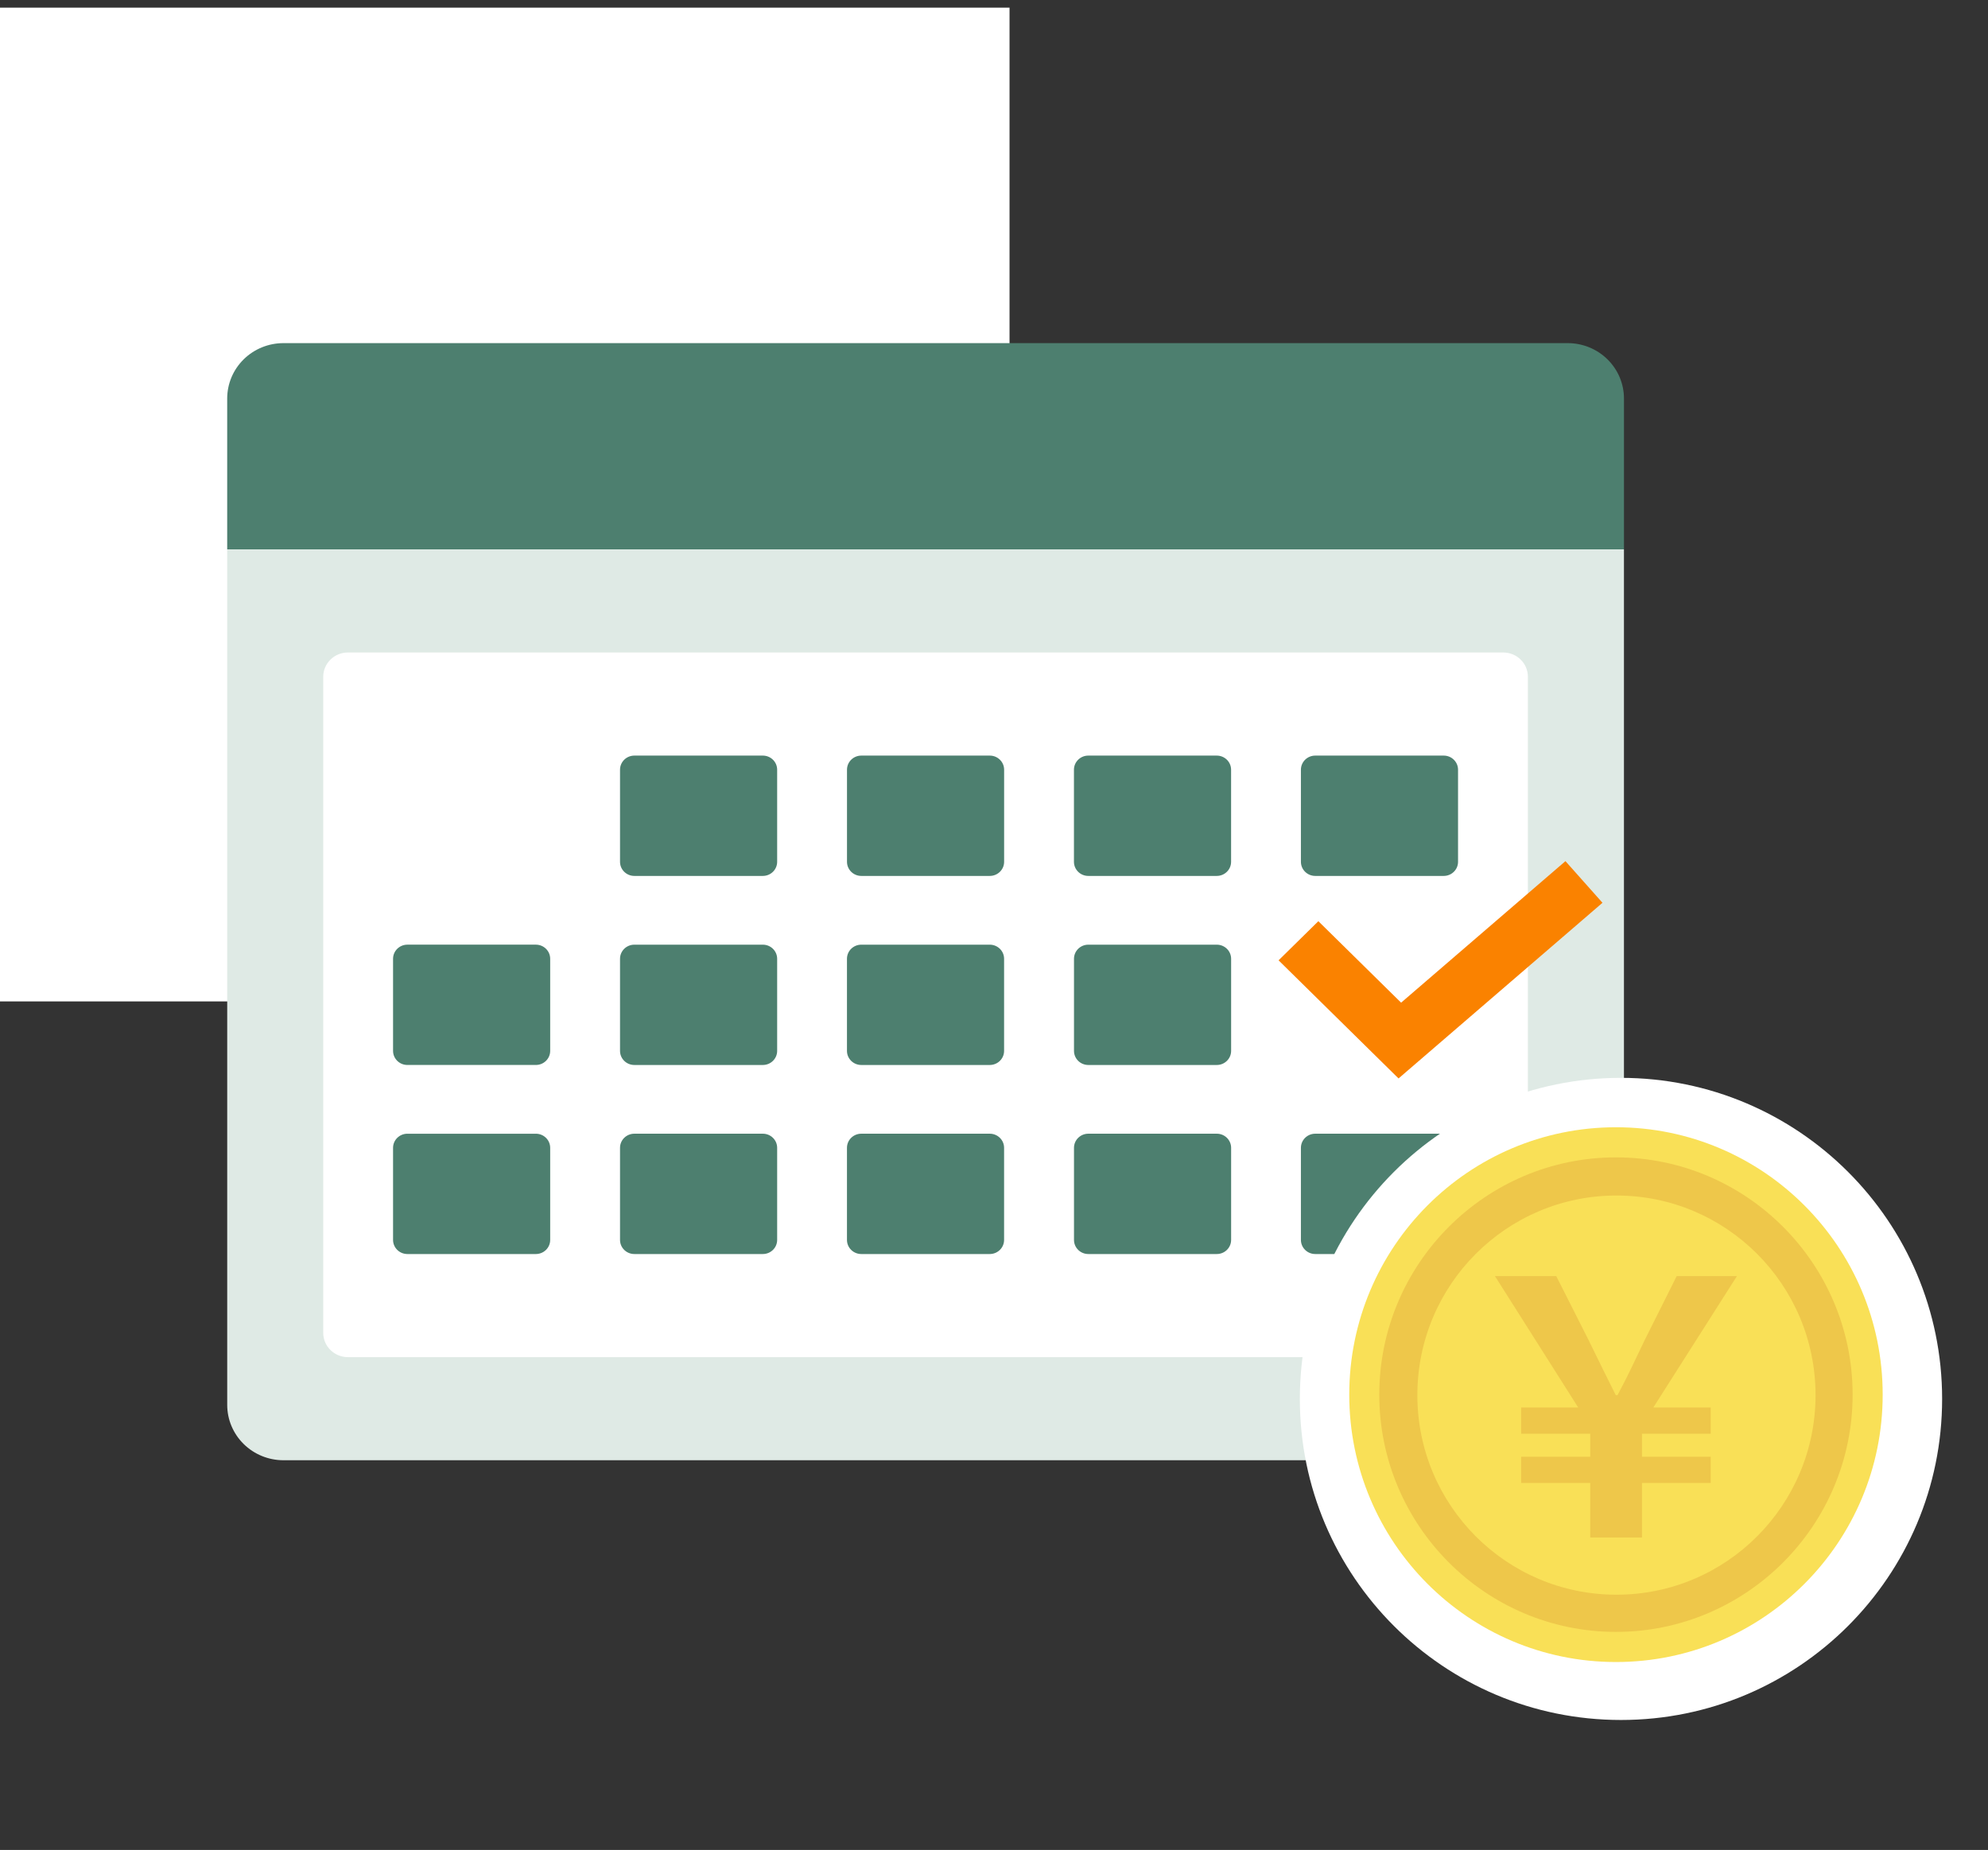 <svg width="130" height="121" viewBox="0 0 130 121" fill="none" xmlns="http://www.w3.org/2000/svg">
<rect x="0" y="0" width="130" height="121" fill="#333333" stroke="none"/>
<rect y="0.5" width="66.016" height="65" fill="white"/>
<path d="M18.537 22.443H102.516C103.492 22.443 104.428 22.825 105.117 23.504C105.807 24.183 106.195 25.104 106.195 26.065V35.932H14.857V26.065C14.857 25.589 14.953 25.118 15.137 24.678C15.322 24.239 15.594 23.84 15.935 23.503C16.277 23.167 16.682 22.9 17.129 22.718C17.575 22.536 18.054 22.443 18.537 22.443Z" fill="#4D7F6F"/>
<path d="M14.857 35.932H106.194V91.89C106.194 92.85 105.806 93.771 105.116 94.451C104.427 95.13 103.491 95.511 102.516 95.511H18.537C17.561 95.511 16.625 95.13 15.936 94.451C15.246 93.771 14.858 92.85 14.858 91.89V35.932H14.857Z" fill="#DFEAE5"/>
<path d="M98.301 42.678H22.749C21.859 42.678 21.137 43.389 21.137 44.265V87.179C21.137 88.056 21.859 88.767 22.749 88.767H98.301C99.192 88.767 99.913 88.056 99.913 87.179V44.265C99.913 43.389 99.192 42.678 98.301 42.678Z" fill="white"/>
<path d="M49.883 49.422H41.482C40.964 49.422 40.545 49.835 40.545 50.345V56.369C40.545 56.879 40.964 57.292 41.482 57.292H49.883C50.401 57.292 50.82 56.879 50.82 56.369V50.345C50.82 49.835 50.401 49.422 49.883 49.422Z" fill="#4D7F6F"/>
<path d="M64.725 49.422H56.324C55.806 49.422 55.387 49.835 55.387 50.345V56.369C55.387 56.879 55.806 57.292 56.324 57.292H64.725C65.242 57.292 65.662 56.879 65.662 56.369V50.345C65.662 49.835 65.242 49.422 64.725 49.422Z" fill="#4D7F6F"/>
<path d="M79.567 49.422H71.165C70.648 49.422 70.228 49.835 70.228 50.345V56.369C70.228 56.879 70.648 57.292 71.165 57.292H79.567C80.084 57.292 80.504 56.879 80.504 56.369V50.345C80.504 49.835 80.084 49.422 79.567 49.422Z" fill="#4D7F6F"/>
<path d="M94.409 49.422H86.007C85.49 49.422 85.07 49.835 85.07 50.345V56.369C85.07 56.879 85.49 57.292 86.007 57.292H94.409C94.926 57.292 95.345 56.879 95.345 56.369V50.345C95.345 49.835 94.926 49.422 94.409 49.422Z" fill="#4D7F6F"/>
<path d="M35.041 61.788H26.64C26.123 61.788 25.703 62.201 25.703 62.711V68.735C25.703 69.245 26.123 69.657 26.64 69.657H35.041C35.559 69.657 35.978 69.245 35.978 68.735V62.711C35.978 62.201 35.559 61.788 35.041 61.788Z" fill="#4D7F6F"/>
<path d="M49.883 61.789H41.482C40.964 61.789 40.545 62.202 40.545 62.711V68.736C40.545 69.245 40.964 69.658 41.482 69.658H49.883C50.401 69.658 50.82 69.245 50.82 68.736V62.711C50.82 62.202 50.401 61.789 49.883 61.789Z" fill="#4D7F6F"/>
<path d="M64.723 61.789H56.322C55.804 61.789 55.385 62.202 55.385 62.711V68.736C55.385 69.245 55.804 69.658 56.322 69.658H64.723C65.24 69.658 65.66 69.245 65.66 68.736V62.711C65.66 62.202 65.24 61.789 64.723 61.789Z" fill="#4D7F6F"/>
<path d="M79.569 61.789H71.167C70.65 61.789 70.231 62.202 70.231 62.711V68.736C70.231 69.245 70.65 69.658 71.167 69.658H79.569C80.086 69.658 80.506 69.245 80.506 68.736V62.711C80.506 62.202 80.086 61.789 79.569 61.789Z" fill="#4D7F6F"/>
<path d="M35.041 74.154H26.64C26.123 74.154 25.703 74.567 25.703 75.076V81.1C25.703 81.61 26.123 82.023 26.64 82.023H35.041C35.559 82.023 35.978 81.61 35.978 81.1V75.076C35.978 74.567 35.559 74.154 35.041 74.154Z" fill="#4D7F6F"/>
<path d="M49.883 74.153H41.482C40.964 74.153 40.545 74.566 40.545 75.076V81.1C40.545 81.61 40.964 82.023 41.482 82.023H49.883C50.401 82.023 50.82 81.61 50.82 81.1V75.076C50.82 74.566 50.401 74.153 49.883 74.153Z" fill="#4D7F6F"/>
<path d="M64.723 74.153H56.322C55.804 74.153 55.385 74.566 55.385 75.076V81.1C55.385 81.61 55.804 82.023 56.322 82.023H64.723C65.24 82.023 65.66 81.61 65.66 81.1V75.076C65.66 74.566 65.24 74.153 64.723 74.153Z" fill="#4D7F6F"/>
<path d="M79.569 74.153H71.167C70.65 74.153 70.231 74.566 70.231 75.076V81.1C70.231 81.61 70.65 82.023 71.167 82.023H79.569C80.086 82.023 80.506 81.61 80.506 81.1V75.076C80.506 74.566 80.086 74.153 79.569 74.153Z" fill="#4D7F6F"/>
<path d="M94.409 74.153H86.007C85.49 74.153 85.07 74.566 85.07 75.076V81.1C85.07 81.61 85.49 82.023 86.007 82.023H94.409C94.926 82.023 95.345 81.61 95.345 81.1V75.076C95.345 74.566 94.926 74.153 94.409 74.153Z" fill="#4D7F6F"/>
<path d="M91.454 70.538L83.609 62.813L86.21 60.253L91.622 65.582L102.368 56.325L104.79 59.049L91.454 70.538Z" fill="#FA8200"/>
<path fill-rule="evenodd" clip-rule="evenodd" d="M106 70.5C94.402 70.5 85 79.902 85 91.5C85 103.098 94.402 112.5 106 112.5C117.598 112.5 127 103.098 127 91.5C127 79.902 117.598 70.5 106 70.5Z" fill="white"/>
<path fill-rule="evenodd" clip-rule="evenodd" d="M105.672 73.731C96.04 73.731 88.231 81.561 88.231 91.22C88.231 100.878 96.04 108.709 105.672 108.709C115.304 108.709 123.113 100.878 123.113 91.22C123.113 81.561 115.304 73.731 105.672 73.731Z" fill="#F9E057"/>
<path fill-rule="evenodd" clip-rule="evenodd" d="M105.671 75.701C114.205 75.701 121.147 82.665 121.147 91.219C121.147 99.776 114.205 106.738 105.671 106.738C97.138 106.738 90.195 99.776 90.195 91.219C90.195 82.665 97.138 75.701 105.671 75.701Z" fill="#EEC74A"/>
<path fill-rule="evenodd" clip-rule="evenodd" d="M105.704 78.196C98.511 78.196 92.684 84.04 92.684 91.251C92.684 98.46 98.511 104.306 105.704 104.306C112.893 104.306 118.723 98.46 118.723 91.251C118.723 84.04 112.893 78.196 105.704 78.196Z" fill="#F9E057"/>
<path d="M103.99 100.565H107.373V96.996H111.868V95.282H107.373V93.776H111.868V92.061H108.114L113.582 83.466H109.644L107.558 87.636C106.747 89.328 106.446 89.999 105.774 91.251H105.658C105.033 89.999 104.732 89.397 103.874 87.636L101.766 83.466H97.758L103.203 92.061H99.472V93.776H103.99V95.282H99.472V96.996H103.99V100.565Z" fill="#EEC74A"/>
</svg>
